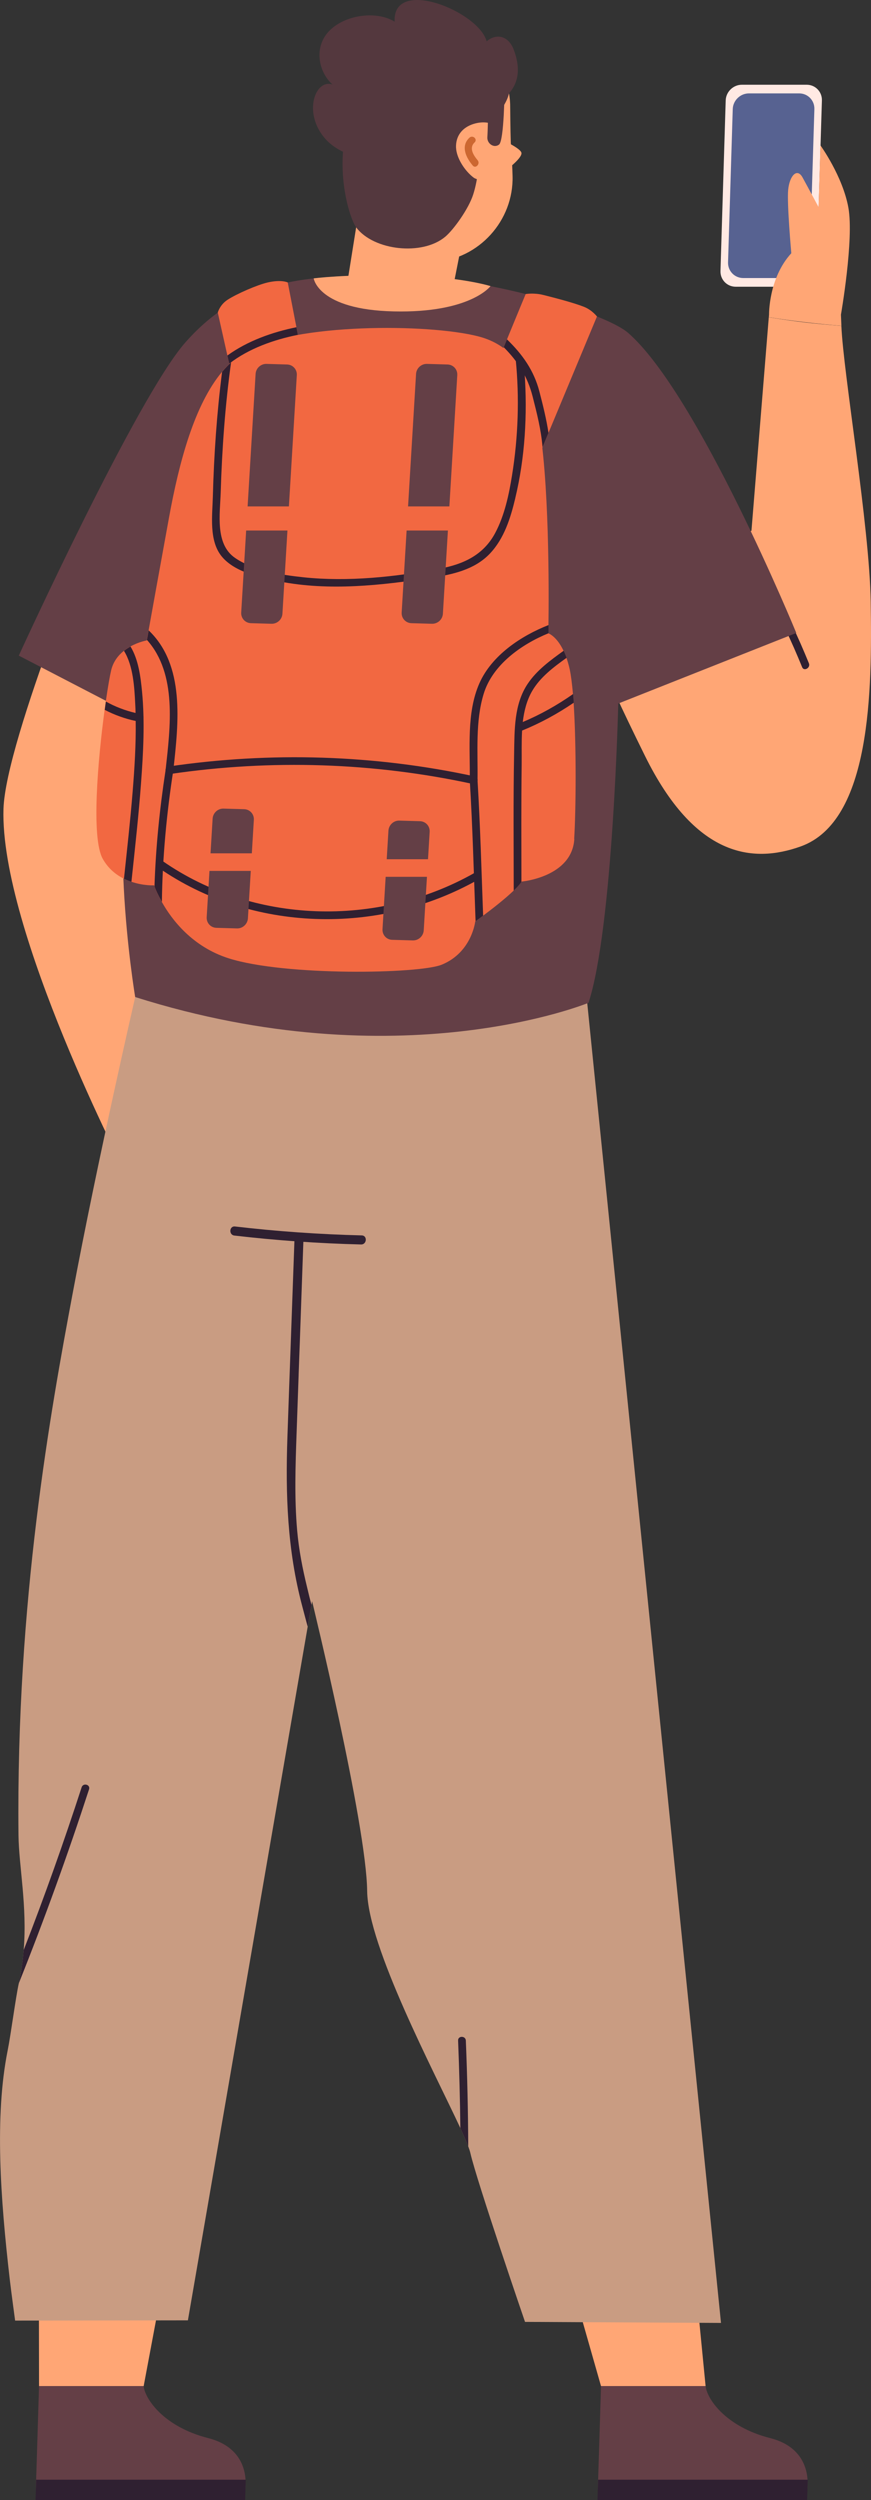 <svg width="77" height="221" viewBox="0 0 77 221" fill="none" xmlns="http://www.w3.org/2000/svg">
<rect x="0" y="0" width="77" height="221" fill="#333333" stroke="none"/>
<g clip-path="url(#clip0_230_16839)">
<path d="M70.773 25.346H65.034C64.273 25.346 63.67 24.722 63.693 23.96L64.155 8.877C64.178 8.115 64.82 7.491 65.581 7.491H71.32C72.08 7.491 72.683 8.115 72.66 8.877L72.198 23.96C72.175 24.722 71.533 25.346 70.773 25.346Z" fill="#FFE9E3"/>
<path d="M70.153 24.578H65.703C64.942 24.578 64.339 23.954 64.362 23.192L64.778 9.642C64.801 8.88 65.444 8.256 66.204 8.256H70.655C71.415 8.256 72.018 8.88 71.995 9.642L71.579 23.192C71.556 23.954 70.914 24.578 70.153 24.578Z" fill="#576291"/>
<path d="M8.869 45.297C8.869 45.297 0.498 65.362 0.308 71.5C-0.023 82.219 11.229 103.917 11.229 103.917C11.229 103.917 17.925 91.448 17.977 89.74C18.03 88.032 12.389 49.366 12.389 49.366L8.869 45.3V45.297Z" fill="#FFA675"/>
<path d="M52.326 108.14L62.378 210.921H53.132L23.493 107.017L52.326 108.14Z" fill="#FFA675"/>
<path d="M31.976 108.14L12.701 210.921H3.452L3.337 148.255L13.93 107.296L31.976 108.14Z" fill="#FFA675"/>
<path d="M63.736 205.338L46.414 205.246C46.414 205.246 42.15 192.816 41.579 190.307C41.546 190.16 41.484 189.972 41.396 189.739C41.238 189.322 40.996 188.774 40.698 188.117C38.387 183.132 32.514 172.064 32.458 167.151C32.392 161.237 27.59 141.536 27.59 141.536L27.535 141.871L27.201 143.795L16.611 205.109L1.337 205.132C1.337 205.132 0.98 202.508 0.859 201.45C0.043 194.373 -0.488 187.069 0.678 181.25C0.96 179.848 1.38 176.606 1.662 175.322C1.878 174.327 2.019 173.339 2.094 172.376C2.416 168.488 1.665 164.935 1.635 162.229C1.413 141.51 4.497 124.62 6.424 114.328C8.633 102.515 11.953 88.134 11.953 88.134C11.953 88.134 42.077 92.275 51.805 87.589L63.739 205.335L63.736 205.338Z" fill="#C99C82"/>
<path d="M27.535 141.874L27.2 143.799C27.04 143.191 26.873 142.577 26.715 141.966C25.398 137.014 25.23 132.111 25.411 126.968C25.611 121.155 25.83 115.352 26.034 109.536C26.053 109.021 26.843 109.136 26.823 109.645C26.722 112.61 26.61 115.572 26.509 118.531C26.473 119.523 26.433 120.502 26.401 121.487C26.394 121.5 26.404 121.52 26.401 121.536C26.345 123.25 26.276 124.971 26.22 126.692C26.119 129.556 26.02 132.433 26.27 135.283C26.42 137.001 26.748 138.672 27.154 140.334C27.276 140.85 27.4 141.362 27.535 141.874Z" fill="#2F2031"/>
<path d="M31.92 110.006C28.167 109.914 24.434 109.651 20.717 109.218C20.209 109.158 20.268 108.357 20.776 108.416C24.496 108.85 28.226 109.112 31.979 109.204C32.497 109.218 32.434 110.019 31.92 110.006Z" fill="#2F2031"/>
<path d="M3.451 210.921L3.169 220.077H21.671C21.671 220.077 22.356 216.524 18.406 215.519C14.46 214.514 12.818 212.051 12.697 210.921H3.451Z" fill="#643F46"/>
<path d="M3.144 221L3.199 219.197H21.727L21.672 221H3.144Z" fill="#2F2031"/>
<path d="M53.133 210.921L52.851 220.077H71.353C71.353 220.077 72.037 216.524 68.088 215.519C64.142 214.514 62.5 212.051 62.379 210.921H53.129H53.133Z" fill="#643F46"/>
<path d="M52.821 221L52.877 219.197H71.408L71.353 221H52.821Z" fill="#2F2031"/>
<path d="M74.342 27.819C74.342 27.819 75.505 21.159 75.001 18.361C74.496 15.563 72.532 12.854 72.532 12.854L72.365 18.312C72.365 18.312 71.438 16.575 70.949 15.688C70.461 14.801 69.799 15.543 69.678 16.775C69.56 18.006 69.956 22.384 69.956 22.384C67.931 24.594 67.987 27.816 67.987 27.816L67.967 28.039C70.091 28.378 72.234 28.62 74.384 28.801C74.358 28.174 74.342 27.813 74.342 27.813V27.819Z" fill="#FFA675"/>
<path d="M74.381 28.808C71.651 28.578 70.661 28.476 67.964 28.046L66.433 46.909L52.323 56.367C52.323 56.367 52.628 57.934 57.03 66.84C61.435 75.743 66.502 76.357 70.789 74.82C77.02 72.587 77.098 61.021 76.974 53.198C76.866 46.466 74.555 33.021 74.381 28.811V28.808Z" fill="#FFA675"/>
<path d="M67.617 52.364C68.96 54.436 69.973 56.686 70.911 58.975C71.075 59.379 71.677 59.031 71.51 58.63C70.573 56.341 69.557 54.091 68.216 52.019C67.98 51.658 67.377 51.999 67.617 52.364Z" fill="#2F2031"/>
<path d="M70.396 55.95L54.657 62.19C54.657 62.19 54.195 81.99 52.029 88.643C52.029 88.643 35.356 95.543 11.95 88.134C11.95 88.134 8.994 70.459 12.757 63.711L1.662 57.954C1.662 57.954 12.098 35.107 16.405 30.249C21.445 24.565 27.05 24.345 34.821 24.345C42.592 24.345 53.464 27.619 55.532 29.428C61.727 34.844 70.396 55.954 70.396 55.954V55.95Z" fill="#643F46"/>
<path d="M52.776 27.97L48.492 38.256L47.961 39.53L47.394 40.886C47.394 40.886 42.045 37.583 42.166 36.811C42.228 36.401 43.418 33.425 44.532 30.693C44.631 30.46 44.726 30.227 44.818 30C45.706 27.832 46.473 25.993 46.473 25.993C46.473 25.993 47.197 25.862 48.043 26.076C49.042 26.328 50.671 26.749 51.605 27.113C52.336 27.396 52.772 27.974 52.772 27.974L52.776 27.97Z" fill="#F26841"/>
<path d="M27.398 35.425C27.466 36.197 21.914 39.501 21.914 39.501L20.266 32.148L20.102 31.425L19.253 27.629C19.253 27.629 19.43 26.942 20.122 26.496C20.934 25.97 22.73 25.185 23.668 24.968C24.89 24.689 25.438 24.968 25.438 24.968C25.438 24.968 25.795 26.798 26.205 28.926C26.247 29.149 26.29 29.372 26.336 29.599C26.834 32.207 27.365 35.024 27.401 35.425H27.398Z" fill="#F26841"/>
<path d="M50.773 74.157C50.57 77.54 46.119 77.927 46.119 77.927C46.116 77.937 46.106 77.95 46.096 77.96C45.952 78.174 45.706 78.439 45.414 78.722C44.624 79.481 43.451 80.39 42.71 80.942C42.37 81.198 42.124 81.376 42.042 81.431C42.022 81.451 42.012 81.454 42.012 81.454C42.012 81.454 41.717 84.183 39.053 85.274C37.063 86.091 25.189 86.292 20.216 84.712C17.001 83.688 15.185 81.3 14.307 79.73C14.307 79.73 14.307 79.727 14.307 79.72C13.93 79.054 13.727 78.555 13.651 78.354C13.632 78.295 13.619 78.262 13.619 78.262C13.619 78.262 12.688 78.311 11.613 77.944C11.396 77.875 11.177 77.783 10.954 77.674C10.259 77.333 9.568 76.784 9.082 75.914C8.05 74.069 8.65 67.169 9.25 62.745C9.286 62.489 9.318 62.243 9.351 62.009C9.535 60.745 9.709 59.753 9.826 59.254C10.01 58.482 10.456 57.924 10.951 57.53C11.137 57.379 11.334 57.251 11.528 57.146C12.275 56.729 12.973 56.611 12.973 56.611C12.973 56.611 12.979 56.591 12.983 56.561C12.999 56.453 13.055 56.164 13.137 55.721C13.422 54.134 14.064 50.565 14.923 45.855C15.847 40.739 17.204 35.783 19.626 32.87C19.882 32.565 20.148 32.285 20.423 32.026C20.839 31.642 21.285 31.31 21.757 31.038C26.096 28.575 37.791 28.588 42.268 29.73C43.785 30.115 44.837 30.877 45.588 31.793C45.9 32.167 46.158 32.571 46.371 32.982C47.174 34.502 47.391 36.134 47.565 37.024C48.574 42.187 48.525 52.423 48.486 55.248C48.482 55.665 48.479 55.921 48.476 55.973C48.476 55.977 48.476 55.983 48.476 55.983C48.476 55.983 49.197 56.22 49.816 57.52C49.905 57.704 49.99 57.914 50.075 58.147C50.18 58.443 50.278 58.778 50.364 59.162C50.478 59.691 50.573 60.45 50.652 61.349C50.672 61.596 50.691 61.852 50.711 62.118C50.96 65.927 50.917 71.605 50.76 74.157H50.773Z" fill="#F26841"/>
<path d="M38.42 23.159C42.343 22.906 45.414 19.494 45.313 15.57C45.273 14.039 45.188 13.327 45.155 12.568C45.123 11.727 45.1 9.225 45.1 9.225C44.969 5.304 41.652 2.302 37.732 2.555C33.809 2.808 30.708 6.223 30.839 10.144L31.052 16.489C31.183 20.41 34.5 23.412 38.42 23.159Z" fill="#FFA675"/>
<path d="M35.263 26.499C38.796 27.09 40.019 25.566 40.019 25.566L40.612 22.568L31.858 17.754L30.779 24.525C30.779 24.525 31.366 25.846 35.26 26.496L35.263 26.499Z" fill="#FFA675"/>
<path d="M45.411 4.378C44.929 3.113 43.831 2.949 43.022 3.655C42.321 1.005 34.687 -2.079 34.887 1.915C33.294 0.942 30.626 1.287 29.207 2.634C27.673 4.089 28.145 6.361 29.397 7.474C27.876 6.936 26.723 10.003 28.787 12.302C29.446 13.034 30.282 13.392 30.321 13.412C30.079 16.801 31.075 19.556 31.488 20.102C33.032 22.151 37.329 22.637 39.367 20.923C40.092 20.312 41.429 18.473 41.839 17.175C42.281 15.773 42.356 14.279 42.501 12.834C42.678 11.077 44.621 9.928 44.998 8.249C46.136 6.972 45.808 5.419 45.411 4.378Z" fill="#54383E"/>
<path d="M43.766 12.075C43.766 12.075 45.981 13.018 46.096 13.501C46.214 14.003 44.444 15.274 44.444 15.274L43.766 12.075Z" fill="#FFA675"/>
<path d="M40.317 13.054C40.356 13.99 41.11 15.133 41.881 15.708C42.12 15.882 42.939 16.052 43.064 16.043C44.522 15.947 45.161 14.532 45.112 13.077C45.063 11.619 43.644 10.41 41.884 10.949C40.924 11.241 40.278 11.954 40.314 13.054H40.317Z" fill="#FFA675"/>
<path d="M41.494 12.177C41.792 11.895 42.254 12.309 41.953 12.594C41.431 13.087 41.874 13.75 42.228 14.167C42.483 14.466 42.057 14.946 41.798 14.64C41.231 13.977 40.687 12.939 41.494 12.177Z" fill="#CC6731"/>
<path d="M44.605 7.882C44.605 7.882 44.572 12.434 44.116 12.782C43.661 13.13 43.044 12.686 43.084 12.125C43.123 11.563 43.146 10.079 43.146 10.079L44.605 7.885V7.882Z" fill="#54383E"/>
<path d="M41.976 68.634C33.12 66.716 23.959 66.423 14.9 67.757C14.464 67.822 14.628 68.483 15.061 68.417C23.992 67.103 33.045 67.402 41.773 69.294C42.199 69.386 42.402 68.725 41.976 68.634Z" fill="#2F2031"/>
<path d="M14.024 76.709C22.156 82.367 33.451 82.768 42.297 77.74C42.684 77.52 42.359 76.925 41.969 77.149C33.323 82.062 22.323 81.641 14.385 76.118C14.028 75.868 13.667 76.462 14.021 76.709H14.024Z" fill="#2F2031"/>
<path d="M42.71 80.942C42.369 81.198 42.123 81.375 42.042 81.431C41.888 77.274 41.783 73.116 41.53 68.965V68.929C41.543 68.522 42.192 68.541 42.215 68.965C42.215 68.965 42.215 68.968 42.215 68.975C42.458 72.955 42.563 76.952 42.71 80.942Z" fill="#2F2031"/>
<path d="M50.088 58.147C48.931 58.978 47.77 59.849 47.056 61.064C46.564 61.904 46.332 62.85 46.214 63.829C46.187 64.082 46.168 64.331 46.155 64.584C46.096 65.599 46.128 66.624 46.118 67.576C46.073 71.041 46.092 74.502 46.096 77.963C45.951 78.177 45.706 78.443 45.414 78.725C45.414 74.676 45.371 70.633 45.45 66.584C45.489 64.528 45.437 62.266 46.643 60.456C47.453 59.241 48.649 58.377 49.829 57.523C49.917 57.707 50.002 57.917 50.088 58.151V58.147Z" fill="#2F2031"/>
<path d="M12.471 69.185C12.264 72.009 11.95 74.82 11.652 77.635C11.638 77.74 11.629 77.842 11.619 77.947C11.402 77.878 11.183 77.786 10.96 77.677C11.229 75.123 11.517 72.567 11.724 70.009C11.894 67.921 12.025 65.819 11.996 63.73C11.996 63.494 11.992 63.254 11.983 63.021C11.983 62.765 11.97 62.515 11.956 62.262C11.884 60.794 11.786 58.863 10.96 57.533C11.147 57.382 11.343 57.254 11.537 57.149C12.245 58.308 12.432 59.842 12.559 61.152C12.812 63.812 12.668 66.518 12.471 69.185Z" fill="#2F2031"/>
<path d="M15.322 68.085C14.726 71.95 14.359 75.835 14.313 79.72C13.936 79.057 13.733 78.561 13.657 78.358C13.769 74.926 14.113 71.497 14.637 68.085C14.7 67.674 15.329 67.651 15.329 68.029C15.329 68.049 15.322 68.065 15.322 68.085Z" fill="#2F2031"/>
<path d="M43.362 25.294C43.362 25.294 41.592 27.681 34.808 27.527C28.115 27.376 27.731 24.607 27.731 24.607C27.731 24.607 30.534 24.236 35.565 24.341C40.737 24.45 43.362 25.29 43.362 25.29V25.294Z" fill="#FFA675"/>
<path d="M50.72 62.118C49.284 63.096 47.754 63.931 46.151 64.581C46.082 64.614 46.013 64.64 45.945 64.666C45.535 64.831 45.377 64.167 45.784 64.009C45.928 63.954 46.069 63.895 46.213 63.825C47.77 63.172 49.268 62.328 50.664 61.349C50.684 61.596 50.704 61.852 50.723 62.118H50.72Z" fill="#2F2031"/>
<path d="M12.235 63.779C12.153 63.766 12.078 63.747 11.996 63.73C11.071 63.54 10.111 63.195 9.259 62.748C9.295 62.492 9.328 62.246 9.36 62.013C10.167 62.466 11.081 62.814 11.982 63.024C12.136 63.064 12.29 63.096 12.441 63.126C12.871 63.205 12.664 63.862 12.238 63.783L12.235 63.779Z" fill="#2F2031"/>
<path d="M45.555 44.029C45.142 45.77 44.575 47.609 43.3 48.945C41.94 50.371 39.986 50.788 38.135 51.07C33.693 51.747 29.105 52.262 24.7 51.395C23.018 51.06 20.77 50.587 19.619 49.208C18.453 47.809 18.774 45.592 18.817 43.881C18.915 40.213 19.167 36.529 19.633 32.873C19.888 32.568 20.154 32.289 20.429 32.029C19.901 35.839 19.629 39.684 19.511 43.514C19.452 45.438 18.997 48.088 20.773 49.313C22.415 50.446 24.844 50.817 26.814 51.028C30.77 51.448 34.929 50.995 38.859 50.269C40.93 49.891 42.73 49.08 43.775 47.12C44.611 45.553 44.998 43.701 45.273 41.973C45.81 38.627 45.925 35.152 45.594 31.796C45.906 32.17 46.164 32.575 46.378 32.985C46.63 36.65 46.414 40.459 45.552 44.032L45.555 44.029Z" fill="#2F2031"/>
<path d="M48.492 38.256L47.961 39.53C47.843 38.016 47.459 36.519 47.089 35.06C46.643 33.294 45.788 31.954 44.532 30.693C44.631 30.459 44.726 30.226 44.817 30C46.178 31.31 47.203 32.745 47.685 34.611C47.997 35.809 48.298 37.024 48.488 38.256H48.492Z" fill="#2F2031"/>
<path d="M26.332 29.599C24.202 30.029 21.999 30.804 20.265 32.147L20.102 31.425C21.878 30.138 24.067 29.359 26.204 28.926C26.247 29.149 26.29 29.372 26.335 29.599H26.332Z" fill="#2F2031"/>
<path d="M48.488 55.977C46.092 56.958 43.546 58.758 42.759 61.333C42.012 63.783 42.254 66.459 42.215 68.968C42.215 68.968 42.215 68.972 42.215 68.978C42.202 69.408 41.527 69.402 41.53 68.968V68.932C41.569 66.18 41.228 63.017 42.376 60.41C43.47 57.927 46.056 56.21 48.495 55.251C48.492 55.668 48.488 55.924 48.485 55.977H48.488Z" fill="#2F2031"/>
<path d="M15.329 68.029C15.329 68.049 15.323 68.065 15.323 68.085C15.277 68.525 14.592 68.528 14.638 68.085C15.061 64.246 15.67 59.563 12.989 56.564C13.006 56.456 13.061 56.167 13.143 55.724C16.365 58.797 15.788 63.861 15.329 68.029Z" fill="#2F2031"/>
<path d="M7.872 158.169C5.988 163.956 3.92 169.677 1.658 175.329C1.875 174.334 2.015 173.345 2.091 172.383C3.939 167.631 5.644 162.833 7.217 157.989C7.355 157.568 8.01 157.746 7.872 158.173V158.169Z" fill="#2F2031"/>
<path d="M41.395 189.743C41.238 189.325 40.996 188.777 40.697 188.12C40.668 185.539 40.599 182.958 40.498 180.376C40.478 179.936 41.163 179.943 41.182 180.376C41.31 183.496 41.379 186.619 41.395 189.743Z" fill="#2F2031"/>
<path d="M26.24 33.159L24.968 54.252C24.939 54.758 24.506 55.152 24.002 55.139L22.179 55.087C21.678 55.07 21.294 54.65 21.324 54.147L22.596 33.054C22.625 32.548 23.058 32.154 23.562 32.167L25.385 32.22C25.886 32.236 26.27 32.657 26.24 33.159Z" fill="#643F46"/>
<path d="M40.426 33.159L39.154 54.252C39.125 54.758 38.692 55.152 38.187 55.139L36.365 55.087C35.863 55.07 35.48 54.65 35.509 54.147L36.781 33.054C36.811 32.548 37.243 32.154 37.748 32.167L39.57 32.22C40.072 32.236 40.455 32.657 40.426 33.159Z" fill="#643F46"/>
<path d="M34.34 73.425L33.815 82.137C33.786 82.643 34.169 83.064 34.67 83.077L36.493 83.129C36.994 83.146 37.427 82.748 37.46 82.242L37.984 73.53C38.014 73.024 37.63 72.604 37.129 72.591L35.306 72.538C34.805 72.522 34.372 72.919 34.34 73.425Z" fill="#643F46"/>
<path d="M18.797 72.364L18.272 81.076C18.243 81.582 18.626 82.002 19.128 82.016L20.95 82.068C21.451 82.085 21.884 81.687 21.917 81.181L22.441 72.469C22.471 71.963 22.087 71.543 21.586 71.53L19.763 71.477C19.262 71.461 18.829 71.858 18.797 72.364Z" fill="#643F46"/>
<path d="M27.401 44.765H20.747V46.896H27.401V44.765Z" fill="#F26841"/>
<path d="M40.141 44.765H33.487V46.896H40.141V44.765Z" fill="#F26841"/>
<path d="M38.744 75.953H32.091V77.507H38.744V75.953Z" fill="#F26841"/>
<path d="M24.073 75.431H17.42V76.985H24.073V75.431Z" fill="#F26841"/>
</g>
<defs>
<clipPath id="clip0_230_16839">
<rect width="77" height="221" fill="white"/>
</clipPath>
</defs>
</svg>
